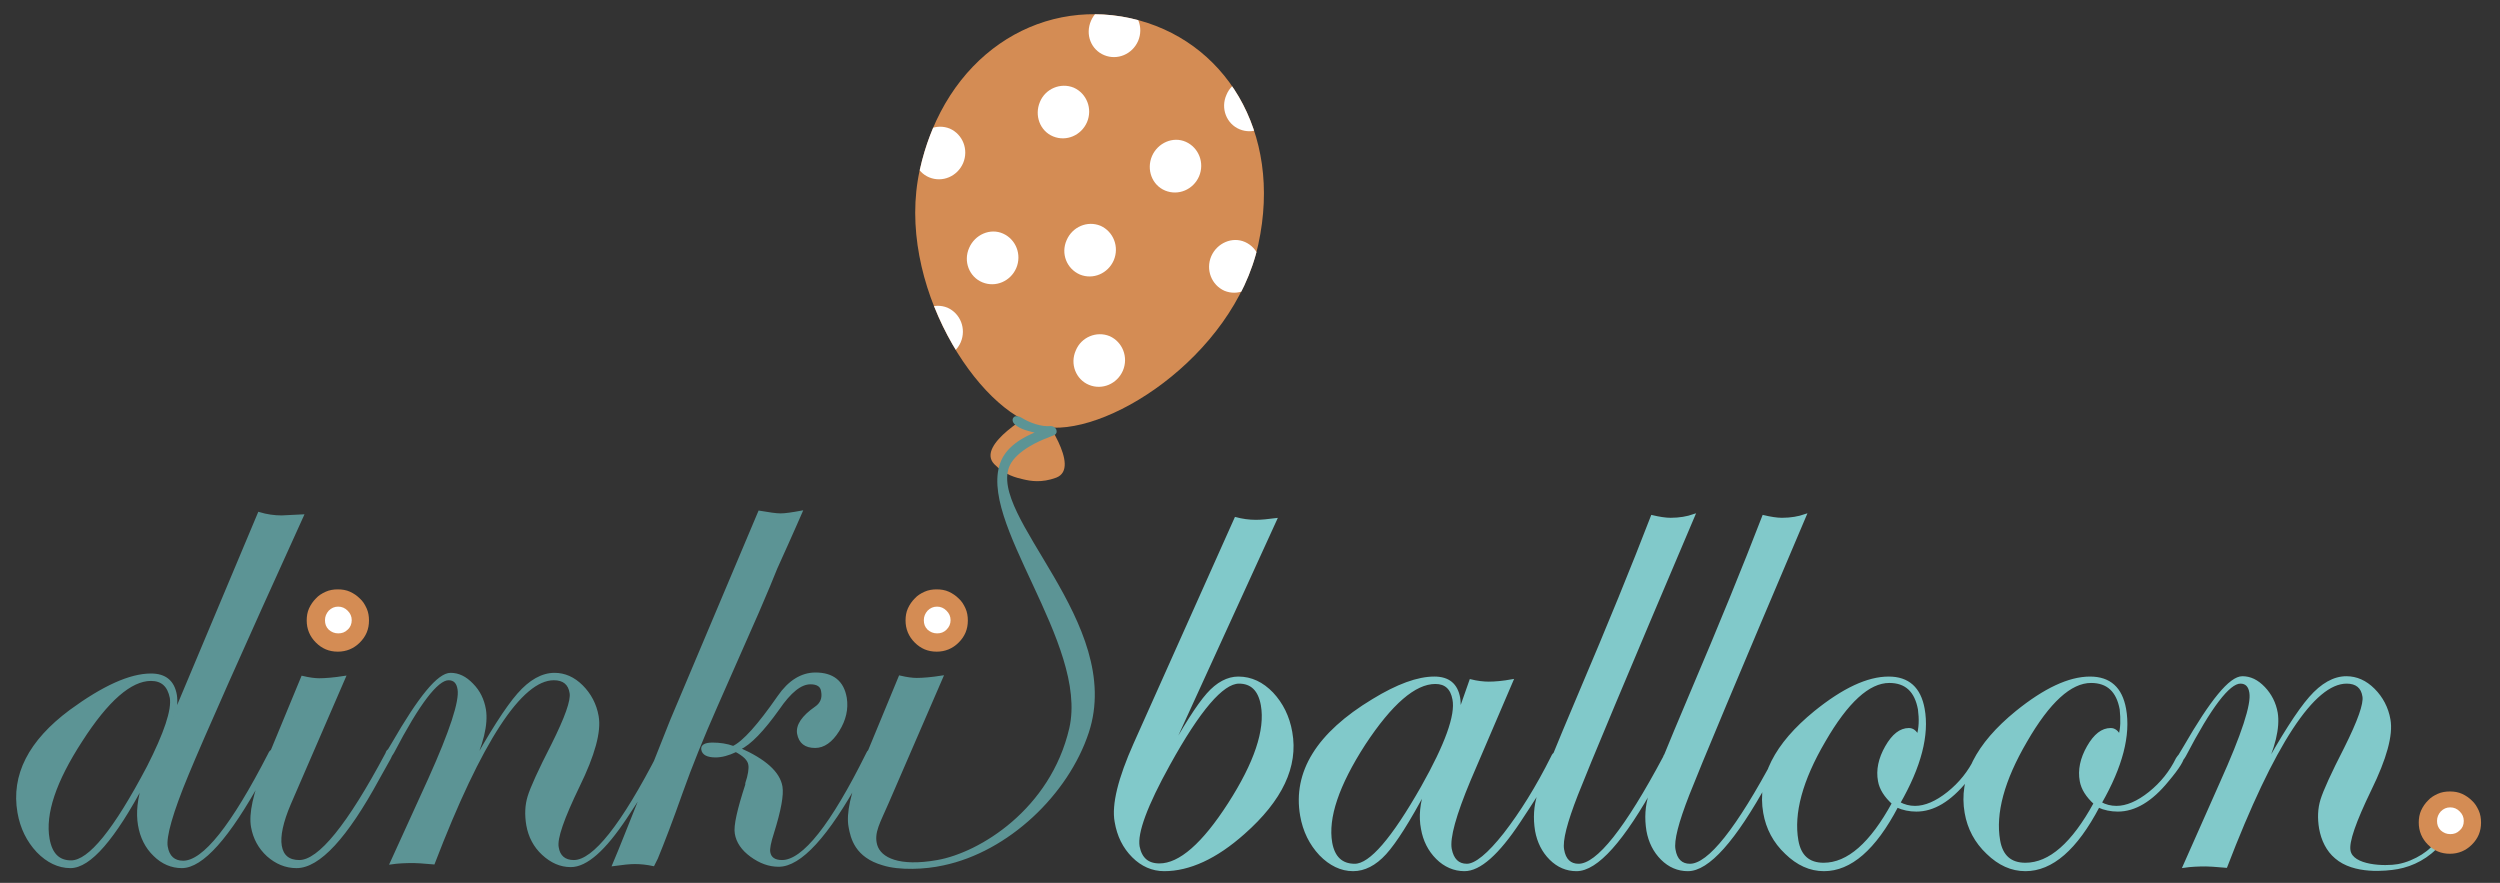 <?xml version="1.0" encoding="utf-8"?>
<!-- Generator: Adobe Illustrator 24.1.2, SVG Export Plug-In . SVG Version: 6.00 Build 0)  -->
<svg version="1.1" id="Ebene_1" xmlns="http://www.w3.org/2000/svg" xmlns:xlink="http://www.w3.org/1999/xlink" x="0px" y="0px"
	 width="738.5px" height="260.8px" viewBox="0 0 738.5 260.8" style="enable-background:new 0 0 738.5 260.8;" xml:space="preserve"
	>
<rect x="0" y="0" width="738.5" height="260.8" fill="#333333" stroke="none"/>
<style type="text/css">
	.st0{fill:#D48C54;}
	.st1{clip-path:url(#SVGID_2_);fill:#FFFFFF;}
	.st2{fill:#81C9CA;}
	.st3{fill:none;stroke:#81C9CA;stroke-width:0.688;stroke-miterlimit:10;}
	.st4{fill:#5C9495;}
	.st5{fill:none;stroke:#5C9495;stroke-width:0.688;stroke-miterlimit:10;}
	.st6{fill:#FFFFFF;}
</style>
<g>
	<path class="st0" d="M307.4,125.9c18.4,4.1,56.9-20.3,64.3-53.7C379,38.8,361.6,11.5,334,5.4c-27.6-6.1-54.9,11.3-62.3,44.8
		C264.3,83.6,289,121.9,307.4,125.9"/>
</g>
<g>
	<defs>
		<path id="SVGID_1_" d="M271.7,50.2c-7.4,33.4,17.4,71.7,35.7,75.8c18.4,4.1,56.9-20.3,64.3-53.7C379,38.8,361.6,11.5,334,5.4
			c-3.6-0.8-7.3-1.2-10.9-1.2C299.5,4.2,278.1,21.2,271.7,50.2"/>
	</defs>
	<clipPath id="SVGID_2_">
		<use xlink:href="#SVGID_1_"  style="overflow:visible;"/>
	</clipPath>
	<path class="st1" d="M344.2,56.3c3.9,1.6,8.3-0.3,10-4.2c1.7-4-0.1-8.5-3.9-10.2s-8.3,0.3-10,4.2C338.6,50.1,340.3,54.7,344.2,56.3
		"/>
	<path class="st1" d="M311.1,40.3c3.9,1.6,8.3-0.3,10-4.2c1.7-4-0.1-8.5-3.9-10.2c-3.9-1.6-8.4,0.3-10,4.2
		C305.5,34.1,307.2,38.7,311.1,40.3"/>
	<path class="st1" d="M326.2,16.3c3.9,1.6,8.3-0.3,10-4.2c1.7-4-0.1-8.5-3.9-10.2c-3.9-1.6-8.3,0.3-10,4.2
		C320.5,10.2,322.3,14.7,326.2,16.3"/>
	<path class="st1" d="M366.2,38.2c3.9,1.6,8.3-0.3,10-4.2c1.7-4-0.1-8.5-3.9-10.2c-3.9-1.6-8.4,0.3-10,4.2
		C360.5,32,362.3,36.6,366.2,38.2"/>
	<path class="st1" d="M361.7,85.9c3.9,1.6,8.3-0.3,10-4.2c1.7-4-0.1-8.5-3.9-10.2s-8.3,0.3-10,4.2C356.1,79.7,357.9,84.2,361.7,85.9
		"/>
	<path class="st1" d="M319,81.1c3.9,1.6,8.3-0.3,10-4.2c1.7-4-0.1-8.5-3.9-10.2c-3.9-1.6-8.3,0.3-10,4.2
		C313.3,74.9,315.1,79.4,319,81.1"/>
	<path class="st1" d="M321.7,113.7c3.9,1.6,8.3-0.3,10-4.2c1.7-4-0.1-8.5-3.9-10.2c-3.9-1.6-8.4,0.3-10,4.2
		C316,107.5,317.8,112.1,321.7,113.7"/>
	<path class="st1" d="M290.2,83.4c3.9,1.6,8.3-0.3,10-4.2c1.7-4-0.1-8.5-3.9-10.2s-8.3,0.3-10,4.2C284.5,77.2,286.3,81.8,290.2,83.4
		"/>
	<path class="st1" d="M273.8,105.3c3.9,1.6,8.3-0.3,10-4.2c1.7-4-0.1-8.5-3.9-10.2c-3.9-1.6-8.3,0.3-10,4.2
		C268.1,99.1,269.9,103.6,273.8,105.3"/>
	<path class="st1" d="M274.5,52.4c3.9,1.6,8.3-0.3,10-4.2c1.7-4-0.1-8.5-3.9-10.2c-3.9-1.6-8.3,0.3-10,4.2
		C268.9,46.2,270.6,50.8,274.5,52.4"/>
</g>
<g>
	<path class="st0" d="M305.7,121.7c0,0-17.6,9.6-12,15.4c3.2,3.3,6.5,4,8.6,4.5c2.1,0.5,5.4,1.1,9.7-0.5c7.6-2.9-4.4-18.9-4.4-18.9"
		/>
	<path class="st2" d="M719.8,248.5c-1.1,2.7-6.4,6.2-11.4,7.1c-3.9,0.7-13.6,0.4-14.4-4.3c-0.5-2.6,1.6-8.6,6.2-18.1
		c4.5-9.2,6.4-16.1,5.6-20.6c-0.6-3.5-2.2-6.5-4.6-8.9c-2.4-2.4-5.1-3.6-8.1-3.6c-3.6,0-7.2,2-10.7,6c-3.5,4-8.3,11.5-14.3,22.4
		c3.7-7.6,5.1-13.6,4.4-17.9c-0.5-2.9-1.8-5.4-3.7-7.4c-2-2.1-4.1-3.1-6.4-3.1c-3.6,0-9.2,6.9-17.1,20.6l-1.5,2.5
		c-0.2,0.2-0.3,0.5-0.3,0.8c0.1,0.4,0.4,0.6,0.7,0.6c0.3-0.1,0.7-0.5,1.2-1.4c7.5-14.4,13-21.6,16.4-21.6c1.7,0,2.7,1,3,3
		c0.6,3.5-2.3,12.4-8.7,26.6L645.1,256c2-0.3,4.2-0.4,6.5-0.4c0.7,0,2.7,0.1,6,0.4c13.9-36.2,25.8-54.4,35.6-54.4
		c2.9,0,4.6,1.4,5,4.1c0.4,2.2-1.4,7.3-5.4,15.3c-3.9,7.6-6.2,12.7-7,15.3c-0.8,2.6-0.9,5.4-0.4,8.4c0.6,3.4,2.1,6.5,4.6,8.6
		c5.4,4.7,14.8,3.7,18.2,3.1c4.5-0.8,9.2-3.2,12.5-7.2 M371,153.9c-2.1,0-4.1-0.3-6-0.8l-29.8,66.6c-4.6,10.3-6.5,18-5.6,23
		c0.7,4.2,2.4,7.6,5.1,10.3c2.6,2.6,5.7,4,9.2,4c7.4,0,15.3-3.6,23.5-10.9c11.1-9.8,15.8-19.7,14-29.8c-0.8-4.6-2.7-8.4-5.6-11.5
		c-2.9-3-6.2-4.6-10-4.6c-3.1,0-6.2,1.6-9.1,4.9c-2.9,3.3-7,9.7-12.3,19.4l32.5-71.1C374.6,153.7,372.6,153.9,371,153.9
		 M363.1,237.4c-7.7,12-14.6,18-20.6,18c-3.5,0-5.5-1.8-6.2-5.3c-0.7-4.1,2.3-12.2,9-24.3c8.9-16.1,15.8-24.2,20.7-24.2
		c3.7,0,6,2.2,6.8,6.7C374.1,215.7,370.8,225.4,363.1,237.4 M459.4,222.6c-0.3,0-0.6,0.3-0.9,1c-4.5,9-9.2,16.5-14,22.7
		c-4.8,6.1-8.6,9.2-11.2,9.2c-2.6,0-4.2-1.6-4.8-4.7c-0.6-3.3,1.3-10.1,5.6-20.4l12.6-29.4c-2.8,0.5-5.1,0.7-6.9,0.7
		c-1.5,0-3.4-0.2-5.4-0.7l-3.4,9.7c0.2-1.9,0.2-3.4,0-4.5c-0.7-4-3.1-6-7.3-6c-4.9,0-10.9,2.2-18.1,6.6
		c-16.4,9.9-23.4,21.3-21.2,34.1c0.8,4.6,2.7,8.4,5.6,11.5c2.9,3,6.2,4.6,9.7,4.6c3.3,0,6.5-1.6,9.5-4.9c3-3.3,7-9.6,12-19
		c-1.4,4.2-1.8,8.1-1.1,11.7c0.6,3.5,2.1,6.4,4.4,8.7c2.3,2.3,5.1,3.5,8.1,3.5c4.5,0,9.9-4.8,16.2-14.3
		c7.7-11.6,11.5-18.1,11.2-19.5C460,222.8,459.8,222.6,459.4,222.6 M420.1,232.5c-8.7,15.3-15.3,23-19.9,23c-3.9,0-6.2-2.2-7-6.5
		c-1.3-7.4,2-17.1,9.8-29.2c7.9-12,14.9-18.1,21-18.1c3,0,4.8,1.6,5.4,4.9C430.3,211.3,427.2,219.9,420.1,232.5 M493.5,153.3
		c-1.5,0-3.4-0.3-5.5-0.8c-5.7,14.8-12.8,32.2-21.4,52.4c-7,16.5-11,26.4-12.1,29.8c-1.1,3.4-1.3,7-0.7,10.7c0.6,3.3,2,6.1,4.2,8.3
		c2.2,2.2,4.8,3.3,7.7,3.3c6,0,13.8-8.7,23.4-26.2l3.3-5.9c0.5-0.7,0.8-1.2,0.7-1.6c-0.1-0.3-0.2-0.5-0.5-0.6c-0.5,0-0.8,0.3-1,1
		c-11.3,21.2-19.7,31.8-25.3,31.8c-2.5,0-4.1-1.5-4.6-4.5c-0.5-2.7,0.9-8.1,4.1-16.3c3.2-8.2,14.7-35.7,34.6-82.5
		C498.4,152.9,496.1,153.3,493.5,153.3 M526.4,153.3c-1.5,0-3.4-0.3-5.5-0.8c-5.7,14.8-12.8,32.2-21.4,52.4
		c-7,16.5-11,26.4-12.1,29.8c-1.1,3.4-1.3,7-0.7,10.7c0.6,3.3,2,6.1,4.2,8.3c2.2,2.2,4.8,3.3,7.7,3.3c6,0,13.8-8.7,23.4-26.2
		l3.3-5.9c0.6-0.7,0.8-1.2,0.7-1.6c-0.1-0.3-0.2-0.5-0.5-0.6c-0.5,0-0.8,0.3-1,1c-11.3,21.2-19.7,31.8-25.3,31.8
		c-2.5,0-4.1-1.5-4.6-4.5c-0.5-2.7,0.9-8.1,4.1-16.3c3.2-8.2,14.7-35.7,34.6-82.5C531.3,152.9,529,153.3,526.4,153.3 M585,222.7
		c-0.3,0-0.8,0.5-1.4,1.4c-1.9,3.9-4.6,7.3-8.1,10.1c-3.5,2.8-6.8,4.2-9.8,4.2c-1.7,0-3.2-0.4-4.7-1.2c6.2-10.8,8.6-20.1,7.2-27.8
		c-1.1-6.1-4.5-9.2-10.3-9.2c-6.2,0-13.4,3.4-21.7,10.1c-11.8,9.6-16.8,19.5-15,29.8c0.8,4.6,2.9,8.6,6.4,11.9c3.4,3.3,7.1,5,11.2,5
		c7.8,0,15-6.2,21.6-18.8c1.7,0.8,3.7,1.2,5.7,1.2c5,0,9.9-2.9,14.7-8.8c3.3-3.9,4.8-6.4,4.6-7.5C585.4,222.8,585.2,222.7,585,222.7
		 M566.5,217.4c-0.6-1.3-1.5-2-2.6-2c-2.5,0-4.7,1.7-6.7,5.2c-2,3.5-2.7,6.9-2.1,10.1c0.4,2.3,1.8,4.5,4.1,6.6
		c-6.5,11.9-13.3,17.9-20.5,17.9c-4.4,0-7-2.3-7.8-6.9c-1.4-8,1.2-17.8,8-29.4c6.7-11.6,13.1-17.5,19.2-17.5c4.9,0,7.8,2.7,8.8,8.1
		C567.3,212.5,567.2,215.1,566.5,217.4 M644.5,222.7c-0.3,0-0.8,0.5-1.4,1.4c-1.9,3.9-4.6,7.3-8.1,10.1c-3.5,2.8-6.8,4.2-9.8,4.2
		c-1.7,0-3.3-0.4-4.7-1.2c6.2-10.8,8.6-20.1,7.2-27.8c-1.1-6.1-4.5-9.2-10.3-9.2c-6.2,0-13.4,3.4-21.7,10.1
		c-11.8,9.6-16.8,19.5-15,29.8c0.8,4.6,2.9,8.6,6.4,11.9c3.4,3.3,7.1,5,11.2,5c7.8,0,15-6.2,21.6-18.8c1.7,0.8,3.7,1.2,5.7,1.2
		c5,0,9.9-2.9,14.7-8.8c3.3-3.9,4.8-6.4,4.6-7.5C645,222.8,644.8,222.7,644.5,222.7 M626.1,217.4c-0.6-1.3-1.5-2-2.6-2
		c-2.5,0-4.7,1.7-6.7,5.2c-2,3.5-2.7,6.9-2.1,10.1c0.4,2.3,1.8,4.5,4.1,6.6c-6.5,11.9-13.3,17.9-20.5,17.9c-4.4,0-7-2.3-7.8-6.9
		c-1.4-8,1.2-17.8,8-29.4c6.7-11.6,13.1-17.5,19.2-17.5c4.9,0,7.8,2.7,8.8,8.1C626.8,212.5,626.8,215.1,626.1,217.4"/>
	<path class="st3" d="M719.8,248.5c-1.1,2.7-6.4,6.2-11.4,7.1c-3.9,0.7-13.6,0.4-14.4-4.3c-0.5-2.6,1.6-8.6,6.2-18.1
		c4.5-9.2,6.4-16.1,5.6-20.6c-0.6-3.5-2.2-6.5-4.6-8.9c-2.4-2.4-5.1-3.6-8.1-3.6c-3.6,0-7.2,2-10.7,6c-3.5,4-8.3,11.5-14.3,22.4
		c3.7-7.6,5.1-13.6,4.4-17.9c-0.5-2.9-1.8-5.4-3.7-7.4c-2-2.1-4.1-3.1-6.4-3.1c-3.6,0-9.2,6.9-17.1,20.6l-1.5,2.5
		c-0.2,0.2-0.3,0.5-0.3,0.8c0.1,0.4,0.4,0.6,0.7,0.6c0.3-0.1,0.7-0.5,1.2-1.4c7.5-14.4,13-21.6,16.4-21.6c1.7,0,2.7,1,3,3
		c0.6,3.5-2.3,12.4-8.7,26.6L645.1,256c2-0.3,4.2-0.4,6.5-0.4c0.7,0,2.7,0.1,6,0.4c13.9-36.2,25.8-54.4,35.6-54.4
		c2.9,0,4.6,1.4,5,4.1c0.4,2.2-1.4,7.3-5.4,15.3c-3.9,7.6-6.2,12.7-7,15.3c-0.8,2.6-0.9,5.4-0.4,8.4c0.6,3.4,2.1,6.5,4.6,8.6
		c5.4,4.7,14.8,3.7,18.2,3.1c4.5-0.8,9.2-3.2,12.5-7.2 M371,153.9c-2.1,0-4.1-0.3-6-0.8l-29.8,66.6c-4.6,10.3-6.5,18-5.6,23
		c0.7,4.2,2.4,7.6,5.1,10.3c2.6,2.6,5.7,4,9.2,4c7.4,0,15.3-3.6,23.5-10.9c11.1-9.8,15.8-19.7,14-29.8c-0.8-4.6-2.7-8.4-5.6-11.5
		c-2.9-3-6.2-4.6-10-4.6c-3.1,0-6.2,1.6-9.1,4.9c-2.9,3.3-7,9.7-12.3,19.4l32.5-71.1C374.6,153.7,372.6,153.9,371,153.9
		 M363.1,237.4c-7.7,12-14.6,18-20.6,18c-3.5,0-5.5-1.8-6.2-5.3c-0.7-4.1,2.3-12.2,9-24.3c8.9-16.1,15.8-24.2,20.7-24.2
		c3.7,0,6,2.2,6.8,6.7C374.1,215.7,370.8,225.4,363.1,237.4 M459.4,222.6c-0.3,0-0.6,0.3-0.9,1c-4.5,9-9.2,16.5-14,22.7
		c-4.8,6.1-8.6,9.2-11.2,9.2c-2.6,0-4.2-1.6-4.8-4.7c-0.6-3.3,1.3-10.1,5.6-20.4l12.6-29.4c-2.8,0.5-5.1,0.7-6.9,0.7
		c-1.5,0-3.4-0.2-5.4-0.7l-3.4,9.7c0.2-1.9,0.2-3.4,0-4.5c-0.7-4-3.1-6-7.3-6c-4.9,0-10.9,2.2-18.1,6.6
		c-16.4,9.9-23.4,21.3-21.2,34.1c0.8,4.6,2.7,8.4,5.6,11.5c2.9,3,6.2,4.6,9.7,4.6c3.3,0,6.5-1.6,9.5-4.9c3-3.3,7-9.6,12-19
		c-1.4,4.2-1.8,8.1-1.1,11.7c0.6,3.5,2.1,6.4,4.4,8.7c2.3,2.3,5.1,3.5,8.1,3.5c4.5,0,9.9-4.8,16.2-14.3
		c7.7-11.6,11.5-18.1,11.2-19.5C460,222.8,459.8,222.6,459.4,222.6 M420.1,232.5c-8.7,15.3-15.3,23-19.9,23c-3.9,0-6.2-2.2-7-6.5
		c-1.3-7.4,2-17.1,9.8-29.2c7.9-12,14.9-18.1,21-18.1c3,0,4.8,1.6,5.4,4.9C430.3,211.3,427.2,219.9,420.1,232.5 M493.5,153.3
		c-1.5,0-3.4-0.3-5.5-0.8c-5.7,14.8-12.8,32.2-21.4,52.4c-7,16.5-11,26.4-12.1,29.8c-1.1,3.4-1.3,7-0.7,10.7c0.6,3.3,2,6.1,4.2,8.3
		c2.2,2.2,4.8,3.3,7.7,3.3c6,0,13.8-8.7,23.4-26.2l3.3-5.9c0.5-0.7,0.8-1.2,0.7-1.6c-0.1-0.3-0.2-0.5-0.5-0.6c-0.5,0-0.8,0.3-1,1
		c-11.3,21.2-19.7,31.8-25.3,31.8c-2.5,0-4.1-1.5-4.6-4.5c-0.5-2.7,0.9-8.1,4.1-16.3c3.2-8.2,14.7-35.7,34.6-82.5
		C498.4,152.9,496.1,153.3,493.5,153.3 M526.4,153.3c-1.5,0-3.4-0.3-5.5-0.8c-5.7,14.8-12.8,32.2-21.4,52.4
		c-7,16.5-11,26.4-12.1,29.8c-1.1,3.4-1.3,7-0.7,10.7c0.6,3.3,2,6.1,4.2,8.3c2.2,2.2,4.8,3.3,7.7,3.3c6,0,13.8-8.7,23.4-26.2
		l3.3-5.9c0.6-0.7,0.8-1.2,0.7-1.6c-0.1-0.3-0.2-0.5-0.5-0.6c-0.5,0-0.8,0.3-1,1c-11.3,21.2-19.7,31.8-25.3,31.8
		c-2.5,0-4.1-1.5-4.6-4.5c-0.5-2.7,0.9-8.1,4.1-16.3c3.2-8.2,14.7-35.7,34.6-82.5C531.3,152.9,529,153.3,526.4,153.3 M585,222.7
		c-0.3,0-0.8,0.5-1.4,1.4c-1.9,3.9-4.6,7.3-8.1,10.1c-3.5,2.8-6.8,4.2-9.8,4.2c-1.7,0-3.2-0.4-4.7-1.2c6.2-10.8,8.6-20.1,7.2-27.8
		c-1.1-6.1-4.5-9.2-10.3-9.2c-6.2,0-13.4,3.4-21.7,10.1c-11.8,9.6-16.8,19.5-15,29.8c0.8,4.6,2.9,8.6,6.4,11.9c3.4,3.3,7.1,5,11.2,5
		c7.8,0,15-6.2,21.6-18.8c1.7,0.8,3.7,1.2,5.7,1.2c5,0,9.9-2.9,14.7-8.8c3.3-3.9,4.8-6.4,4.6-7.5C585.4,222.8,585.2,222.7,585,222.7
		 M566.5,217.4c-0.6-1.3-1.5-2-2.6-2c-2.5,0-4.7,1.7-6.7,5.2c-2,3.5-2.7,6.9-2.1,10.1c0.4,2.3,1.8,4.5,4.1,6.6
		c-6.5,11.9-13.3,17.9-20.5,17.9c-4.4,0-7-2.3-7.8-6.9c-1.4-8,1.2-17.8,8-29.4c6.7-11.6,13.1-17.5,19.2-17.5c4.9,0,7.8,2.7,8.8,8.1
		C567.3,212.5,567.2,215.1,566.5,217.4 M644.5,222.7c-0.3,0-0.8,0.5-1.4,1.4c-1.9,3.9-4.6,7.3-8.1,10.1c-3.5,2.8-6.8,4.2-9.8,4.2
		c-1.7,0-3.3-0.4-4.7-1.2c6.2-10.8,8.6-20.1,7.2-27.8c-1.1-6.1-4.5-9.2-10.3-9.2c-6.2,0-13.4,3.4-21.7,10.1
		c-11.8,9.6-16.8,19.5-15,29.8c0.8,4.6,2.9,8.6,6.4,11.9c3.4,3.3,7.1,5,11.2,5c7.8,0,15-6.2,21.6-18.8c1.7,0.8,3.7,1.2,5.7,1.2
		c5,0,9.9-2.9,14.7-8.8c3.3-3.9,4.8-6.4,4.6-7.5C645,222.8,644.8,222.7,644.5,222.7 M626.1,217.4c-0.6-1.3-1.5-2-2.6-2
		c-2.5,0-4.7,1.7-6.7,5.2c-2,3.5-2.7,6.9-2.1,10.1c0.4,2.3,1.8,4.5,4.1,6.6c-6.5,11.9-13.3,17.9-20.5,17.9c-4.4,0-7-2.3-7.8-6.9
		c-1.4-8,1.2-17.8,8-29.4c6.7-11.6,13.1-17.5,19.2-17.5c4.9,0,7.8,2.7,8.8,8.1C626.8,212.5,626.8,215.1,626.1,217.4"/>
	<path class="st4" d="M311.1,128.4c0,0-0.1,0-0.1,0C311,128.4,311,128.4,311.1,128.4 M278.6,255.3c19.1-4,36.7-20.8,42.7-39
		c10.6-32.2-30.4-63.8-23.3-79c2.2-4.6,9.4-7.6,11.1-8.2l2.2-0.9c0.5-0.2,0.6-0.7,0.4-1.2c-0.2-0.5-0.8-0.8-1.3-0.8
		c-2.8,0.3-6.4-1-8.8-2.5c-0.5-0.4-1.6-0.6-1.9-0.2c-0.2,0.2-0.3,0.5-0.2,0.8c0,0.2,0.2,0.5,0.4,0.7c1.6,1.6,4.4,2.1,6.8,2.7
		c-1.4,0.6-8.2,3-10.6,8.4c-7.7,17.4,25.9,53.7,20.1,79.1c-5.6,24.1-26.7,37-39.3,39.2c-11.3,2-16.9-0.7-18.1-4.7
		c-1.1-3.8,1-7,3.3-12.4l16.2-37.4c-3.2,0.5-5.7,0.7-7.5,0.7c-1.2,0-2.9-0.2-5-0.7l-11,26.6c-3.2,7.9-4.5,13.8-3.8,17.7
		c0.6,3.3,1.8,8.8,9.9,11.1C265.6,256.8,273.3,256.5,278.6,255.3 M83.2,152.6c-2.1,0-4.4-0.3-6.7-1l-25.2,60
		c0.7-2.3,0.9-4.4,0.6-6.3c-0.7-4-3.1-6-7.3-6c-6.2,0-14.1,3.6-23.8,10.7c-12.1,9-17.2,19-15.3,30c0.8,4.6,2.7,8.4,5.6,11.5
		c2.9,3,6.2,4.6,9.7,4.6c5.7,0,12.9-8.3,21.7-24.9c-1.6,4.7-2,8.9-1.4,12.5c0.6,3.6,2.1,6.6,4.5,8.9c2.3,2.3,5.1,3.5,8.1,3.5
		c6,0,13.8-8.7,23.4-26.2l3.3-5.9c0.4-0.9,0.7-1.4,0.7-1.6c-0.1-0.4-0.3-0.6-0.7-0.6c-0.3,0-0.6,0.3-0.9,1
		c-10.9,21.2-19.3,31.8-25.4,31.8c-2.7,0-4.4-1.5-4.9-4.5c-0.5-2.9,1.5-10.1,6.2-21.4c4.6-11.1,15.9-36.6,34-76.4
		C85.8,152.5,83.7,152.6,83.2,152.6 M43.7,226.6c-9.8,18.6-17.3,27.9-22.7,27.9c-3.7,0-5.9-2.2-6.7-6.7c-1.3-7.4,1.9-17,9.7-29
		c7.7-12,14.6-18,20.6-18c3.3,0,5.2,1.8,5.9,5.3C51.1,209.7,48.8,216.6,43.7,226.6 M101.8,176.5c-2.3,0-4.3,1-6,3.1
		c-1.7,2-2.4,4.2-2,6.4c0.5,3,2.3,4.5,5.3,4.5c2.3,0,4.3-1,5.9-3.1c1.6-2,2.2-4.2,1.8-6.6C106.4,177.9,104.7,176.5,101.8,176.5
		 M115,221.6c-0.3,0-0.6,0.3-0.8,1c-11.3,21.2-19.9,31.8-25.8,31.8c-3.1,0-5-1.5-5.5-4.5c-0.5-2.9,0.4-7.1,2.7-12.5l16.2-37.4
		c-3.2,0.5-5.7,0.7-7.5,0.7c-1.2,0-2.9-0.2-5-0.7l-11,26.6c-3.2,7.9-4.5,13.8-3.8,17.7c0.6,3.3,2.1,6.1,4.6,8.4
		c2.5,2.2,5.3,3.4,8.5,3.4c6.6,0,14.7-8.7,24.2-26.2l3.3-5.9c0.4-0.9,0.7-1.4,0.7-1.6C115.6,221.8,115.4,221.6,115,221.6
		 M195.5,221.6c-0.3,0-0.6,0.3-0.8,1c-10.9,21.2-19.3,31.8-25.2,31.8c-2.7,0-4.4-1.4-4.8-4.1c-0.5-2.6,1.6-8.6,6.2-18.1
		c4.5-9.2,6.4-16.1,5.6-20.6c-0.6-3.5-2.2-6.5-4.6-8.9c-2.4-2.4-5.1-3.6-8.1-3.6c-3.6,0-7.2,2-10.7,6c-3.5,4-8.3,11.5-14.3,22.4
		c3.7-7.6,5.1-13.6,4.4-17.9c-0.5-2.9-1.7-5.4-3.7-7.4c-2-2.1-4.1-3.1-6.4-3.1c-3.6,0-9.2,6.9-17.1,20.6l-1.5,2.5
		c-0.2,0.2-0.3,0.5-0.3,0.8c0.1,0.4,0.4,0.6,0.7,0.6c0.3-0.1,0.7-0.5,1.2-1.4c7.5-14.4,13-21.6,16.4-21.6c1.7,0,2.7,1,3,3
		c0.6,3.5-2.3,12.4-8.7,26.6l-11.3,24.8c2-0.3,4.2-0.4,6.6-0.4c0.7,0,2.7,0.1,6,0.4c13.9-36.2,25.8-54.4,35.5-54.4
		c2.9,0,4.6,1.4,5,4.1c0.4,2.2-1.4,7.3-5.4,15.3c-3.9,7.6-6.2,12.7-7,15.3c-0.8,2.6-0.9,5.4-0.4,8.4c0.6,3.4,2.1,6.3,4.6,8.6
		c2.5,2.3,5.2,3.5,8.2,3.5c4.6,0,10-4.8,16.3-14.3c7.7-11.6,11.4-18.1,11.1-19.5C196.1,221.8,195.9,221.6,195.5,221.6 M230.6,152
		c-1.3,0-3.4-0.3-6.3-0.8l-26,61.6c-2.4,6.1-4.2,10.6-5.4,13.6l-8.1,20.3c-1.3,3.3-2.5,6.2-3.6,8.8c2.8-0.4,4.9-0.6,6.4-0.6
		c1.7,0,3.5,0.2,5.4,0.6l1-2c1.9-4.6,4.4-11.1,7.4-19.6c2.7-7.6,6.1-16,10.2-25.3l12.3-27.9c2.5-5.8,4.3-10.1,5.4-12.9
		c2.5-5.6,4.4-9.7,5.6-12.5c0.8-1.8,1.4-3.2,1.8-4.1C234,151.7,231.9,152,230.6,152 M257.3,221.6c-0.4,0-0.8,0.3-1.1,1
		c-10.5,21.2-18.9,31.8-25.2,31.8c-2.2,0-3.5-0.9-3.8-2.6c-0.2-1.1,0.2-3,1.1-5.8c2.1-6.7,2.9-11.2,2.5-13.6
		c-0.7-4.2-4.9-7.9-12.4-11.2c3.2-1.5,7-5.5,11.5-11.8c3.5-5.1,6.6-7.6,9.5-7.6c2.1,0,3.3,0.8,3.5,2.4c0.4,2.1-0.3,3.7-1.9,4.8
		c-3.9,2.7-5.6,5.3-5.2,7.7c0.5,2.6,2.1,3.9,5,3.9c2.5,0,4.8-1.6,6.8-4.8c2-3.2,2.7-6.4,2.2-9.6c-0.8-4.8-3.8-7.2-8.9-7.2
		c-4.1,0-7.8,2.3-10.9,6.8c-5.9,8.5-10.3,13.4-13.4,14.9c-1.9-0.7-4-1-6.1-1c-2.2,0-3.2,0.6-3,1.7c0.2,1.3,1.5,2,3.9,2
		c1.7,0,3.7-0.5,6-1.6c2.4,1.3,3.8,2.6,4,4.1c0.2,1.2-0.1,3.1-0.9,5.5l0,0.4c-2.4,7.4-3.5,12.2-3.1,14.4c0.4,2.5,1.9,4.7,4.5,6.6
		c2.6,1.9,5.3,2.9,8.1,2.9c6.4,0,14.4-8.7,24-26.2l3.3-5.9c0.4-0.9,0.7-1.4,0.7-1.6C258,221.8,257.8,221.6,257.3,221.6 M278.5,176.5
		c-2.3,0-4.3,1-6,3.1c-1.7,2-2.4,4.2-2,6.4c0.5,3,2.3,4.5,5.3,4.5c2.3,0,4.3-1,5.9-3.1c1.6-2,2.2-4.2,1.8-6.6
		C283,177.9,281.3,176.5,278.5,176.5"/>
	<path class="st5" d="M311.1,128.4c0,0-0.1,0-0.1,0C311,128.4,311,128.4,311.1,128.4 M278.6,255.3c19.1-4,36.7-20.8,42.7-39
		c10.6-32.2-30.4-63.8-23.3-79c2.2-4.6,9.4-7.6,11.1-8.2l2.2-0.9c0.5-0.2,0.6-0.7,0.4-1.2c-0.2-0.5-0.8-0.8-1.3-0.8
		c-2.8,0.3-6.4-1-8.8-2.5c-0.5-0.4-1.6-0.6-1.9-0.2c-0.2,0.2-0.3,0.5-0.2,0.8c0,0.2,0.2,0.5,0.4,0.7c1.6,1.6,4.4,2.1,6.8,2.7
		c-1.4,0.6-8.2,3-10.6,8.4c-7.7,17.4,25.9,53.7,20.1,79.1c-5.6,24.1-26.7,37-39.3,39.2c-11.3,2-16.9-0.7-18.1-4.7
		c-1.1-3.8,1-7,3.3-12.4l16.2-37.4c-3.2,0.5-5.7,0.7-7.5,0.7c-1.2,0-2.9-0.2-5-0.7l-11,26.6c-3.2,7.9-4.5,13.8-3.8,17.7
		c0.6,3.3,1.8,8.8,9.9,11.1C265.6,256.8,273.3,256.5,278.6,255.3 M83.2,152.6c-2.1,0-4.4-0.3-6.7-1l-25.2,60
		c0.7-2.3,0.9-4.4,0.6-6.3c-0.7-4-3.1-6-7.3-6c-6.2,0-14.1,3.6-23.8,10.7c-12.1,9-17.2,19-15.3,30c0.8,4.6,2.7,8.4,5.6,11.5
		c2.9,3,6.2,4.6,9.7,4.6c5.7,0,12.9-8.3,21.7-24.9c-1.6,4.7-2,8.9-1.4,12.5c0.6,3.6,2.1,6.6,4.5,8.9c2.3,2.3,5.1,3.5,8.1,3.5
		c6,0,13.8-8.7,23.4-26.2l3.3-5.9c0.4-0.9,0.7-1.4,0.7-1.6c-0.1-0.4-0.3-0.6-0.7-0.6c-0.3,0-0.6,0.3-0.9,1
		c-10.9,21.2-19.3,31.8-25.4,31.8c-2.7,0-4.4-1.5-4.9-4.5c-0.5-2.9,1.5-10.1,6.2-21.4c4.6-11.1,15.9-36.6,34-76.4
		C85.8,152.5,83.7,152.6,83.2,152.6 M43.7,226.6c-9.8,18.6-17.3,27.9-22.7,27.9c-3.7,0-5.9-2.2-6.7-6.7c-1.3-7.4,1.9-17,9.7-29
		c7.7-12,14.6-18,20.6-18c3.3,0,5.2,1.8,5.9,5.3C51.1,209.7,48.8,216.6,43.7,226.6 M101.8,176.5c-2.3,0-4.3,1-6,3.1
		c-1.7,2-2.4,4.2-2,6.4c0.5,3,2.3,4.5,5.3,4.5c2.3,0,4.3-1,5.9-3.1c1.6-2,2.2-4.2,1.8-6.6C106.4,177.9,104.7,176.5,101.8,176.5
		 M115,221.6c-0.3,0-0.6,0.3-0.8,1c-11.3,21.2-19.9,31.8-25.8,31.8c-3.1,0-5-1.5-5.5-4.5c-0.5-2.9,0.4-7.1,2.7-12.5l16.2-37.4
		c-3.2,0.5-5.7,0.7-7.5,0.7c-1.2,0-2.9-0.2-5-0.7l-11,26.6c-3.2,7.9-4.5,13.8-3.8,17.7c0.6,3.3,2.1,6.1,4.6,8.4
		c2.5,2.2,5.3,3.4,8.5,3.4c6.6,0,14.7-8.7,24.2-26.2l3.3-5.9c0.4-0.9,0.7-1.4,0.7-1.6C115.6,221.8,115.4,221.6,115,221.6
		 M195.5,221.6c-0.3,0-0.6,0.3-0.8,1c-10.9,21.2-19.3,31.8-25.2,31.8c-2.7,0-4.4-1.4-4.8-4.1c-0.5-2.6,1.6-8.6,6.2-18.1
		c4.5-9.2,6.4-16.1,5.6-20.6c-0.6-3.5-2.2-6.5-4.6-8.9c-2.4-2.4-5.1-3.6-8.1-3.6c-3.6,0-7.2,2-10.7,6c-3.5,4-8.3,11.5-14.3,22.4
		c3.7-7.6,5.1-13.6,4.4-17.9c-0.5-2.9-1.7-5.4-3.7-7.4c-2-2.1-4.1-3.1-6.4-3.1c-3.6,0-9.2,6.9-17.1,20.6l-1.5,2.5
		c-0.2,0.2-0.3,0.5-0.3,0.8c0.1,0.4,0.4,0.6,0.7,0.6c0.3-0.1,0.7-0.5,1.2-1.4c7.5-14.4,13-21.6,16.4-21.6c1.7,0,2.7,1,3,3
		c0.6,3.5-2.3,12.4-8.7,26.6l-11.3,24.8c2-0.3,4.2-0.4,6.6-0.4c0.7,0,2.7,0.1,6,0.4c13.9-36.2,25.8-54.4,35.5-54.4
		c2.9,0,4.6,1.4,5,4.1c0.4,2.2-1.4,7.3-5.4,15.3c-3.9,7.6-6.2,12.7-7,15.3c-0.8,2.6-0.9,5.4-0.4,8.4c0.6,3.4,2.1,6.3,4.6,8.6
		c2.5,2.3,5.2,3.5,8.2,3.5c4.6,0,10-4.8,16.3-14.3c7.7-11.6,11.4-18.1,11.1-19.5C196.1,221.8,195.9,221.6,195.5,221.6 M230.6,152
		c-1.3,0-3.4-0.3-6.3-0.8l-26,61.6c-2.4,6.1-4.2,10.6-5.4,13.6l-8.1,20.3c-1.3,3.3-2.5,6.2-3.6,8.8c2.8-0.4,4.9-0.6,6.4-0.6
		c1.7,0,3.5,0.2,5.4,0.6l1-2c1.9-4.6,4.4-11.1,7.4-19.6c2.7-7.6,6.1-16,10.2-25.3l12.3-27.9c2.5-5.8,4.3-10.1,5.4-12.9
		c2.5-5.6,4.4-9.7,5.6-12.5c0.8-1.8,1.4-3.2,1.8-4.1C234,151.7,231.9,152,230.6,152 M257.3,221.6c-0.4,0-0.8,0.3-1.1,1
		c-10.5,21.2-18.9,31.8-25.2,31.8c-2.2,0-3.5-0.9-3.8-2.6c-0.2-1.1,0.2-3,1.1-5.8c2.1-6.7,2.9-11.2,2.5-13.6
		c-0.7-4.2-4.9-7.9-12.4-11.2c3.2-1.5,7-5.5,11.5-11.8c3.5-5.1,6.6-7.6,9.5-7.6c2.1,0,3.3,0.8,3.5,2.4c0.4,2.1-0.3,3.7-1.9,4.8
		c-3.9,2.7-5.6,5.3-5.2,7.7c0.5,2.6,2.1,3.9,5,3.9c2.5,0,4.8-1.6,6.8-4.8c2-3.2,2.7-6.4,2.2-9.6c-0.8-4.8-3.8-7.2-8.9-7.2
		c-4.1,0-7.8,2.3-10.9,6.8c-5.9,8.5-10.3,13.4-13.4,14.9c-1.9-0.7-4-1-6.1-1c-2.2,0-3.2,0.6-3,1.7c0.2,1.3,1.5,2,3.9,2
		c1.7,0,3.7-0.5,6-1.6c2.4,1.3,3.8,2.6,4,4.1c0.2,1.2-0.1,3.1-0.9,5.5l0,0.4c-2.4,7.4-3.5,12.2-3.1,14.4c0.4,2.5,1.9,4.7,4.5,6.6
		c2.6,1.9,5.3,2.9,8.1,2.9c6.4,0,14.4-8.7,24-26.2l3.3-5.9c0.4-0.9,0.7-1.4,0.7-1.6C258,221.8,257.8,221.6,257.3,221.6 M278.5,176.5
		c-2.3,0-4.3,1-6,3.1c-1.7,2-2.4,4.2-2,6.4c0.5,3,2.3,4.5,5.3,4.5c2.3,0,4.3-1,5.9-3.1c1.6-2,2.2-4.2,1.8-6.6
		C283,177.9,281.3,176.5,278.5,176.5"/>
	<path class="st0" d="M108.3,179.7c-0.5-1.1-1.1-2.1-2-2.9c-0.8-0.8-1.8-1.5-2.9-2c-1.1-0.5-2.3-0.7-3.6-0.7c-1.3,0-2.5,0.2-3.6,0.7
		c-1.1,0.5-2.1,1.1-2.9,2c-0.8,0.8-1.5,1.8-2,2.9c-0.5,1.1-0.7,2.3-0.7,3.6c0,2.5,0.9,4.7,2.7,6.5c1.8,1.8,3.9,2.7,6.5,2.7
		c2.5,0,4.7-0.9,6.5-2.7c1.8-1.8,2.7-3.9,2.7-6.5C109,182,108.8,180.8,108.3,179.7"/>
	<path class="st6" d="M102.7,186c-0.8,0.8-1.7,1.1-2.8,1.1c-1.1,0-2-0.4-2.8-1.1c-0.8-0.8-1.1-1.7-1.1-2.8c0-1.1,0.4-2,1.1-2.8
		c0.8-0.8,1.7-1.2,2.8-1.2c1.1,0,2,0.4,2.8,1.2c0.8,0.8,1.2,1.7,1.2,2.8C103.9,184.3,103.5,185.3,102.7,186"/>
	<path class="st0" d="M285.2,179.7c-0.5-1.1-1.1-2.1-2-2.9c-0.8-0.8-1.8-1.5-2.9-2c-1.1-0.5-2.3-0.7-3.6-0.7c-1.3,0-2.5,0.2-3.6,0.7
		c-1.1,0.5-2.1,1.1-2.9,2c-0.8,0.8-1.5,1.8-2,2.9c-0.5,1.1-0.7,2.3-0.7,3.6c0,2.5,0.9,4.7,2.7,6.5c1.8,1.8,3.9,2.7,6.5,2.7
		c2.5,0,4.7-0.9,6.5-2.7c1.8-1.8,2.7-3.9,2.7-6.5C285.9,182,285.7,180.8,285.2,179.7"/>
	<path class="st6" d="M279.6,186c-0.8,0.8-1.7,1.1-2.8,1.1c-1.1,0-2-0.4-2.8-1.1c-0.8-0.8-1.1-1.7-1.1-2.8c0-1.1,0.4-2,1.1-2.8
		c0.8-0.8,1.7-1.2,2.8-1.2c1.1,0,2,0.4,2.8,1.2c0.8,0.8,1.2,1.7,1.2,2.8C280.8,184.3,280.4,185.2,279.6,186"/>
	<path class="st0" d="M732.2,239.4c-0.5-1.1-1.1-2.1-2-2.9c-0.8-0.8-1.8-1.5-2.9-2c-1.1-0.5-2.3-0.7-3.6-0.7c-1.3,0-2.5,0.2-3.6,0.7
		c-1.1,0.5-2.1,1.1-2.9,2c-0.8,0.8-1.5,1.8-2,2.9c-0.5,1.1-0.7,2.3-0.7,3.6c0,2.5,0.9,4.7,2.7,6.5c1.8,1.8,3.9,2.7,6.5,2.7
		c2.5,0,4.7-0.9,6.5-2.7c1.8-1.8,2.7-3.9,2.7-6.5C732.9,241.7,732.7,240.5,732.2,239.4"/>
	<path class="st6" d="M726.6,245.3c-0.8,0.8-1.7,1.1-2.8,1.1c-1.1,0-2-0.4-2.8-1.1c-0.8-0.8-1.1-1.7-1.1-2.8c0-1.1,0.4-2,1.1-2.8
		c0.8-0.8,1.7-1.2,2.8-1.2c1.1,0,2,0.4,2.8,1.2c0.8,0.8,1.2,1.7,1.2,2.8C727.8,243.7,727.4,244.6,726.6,245.3"/>
</g>
</svg>
